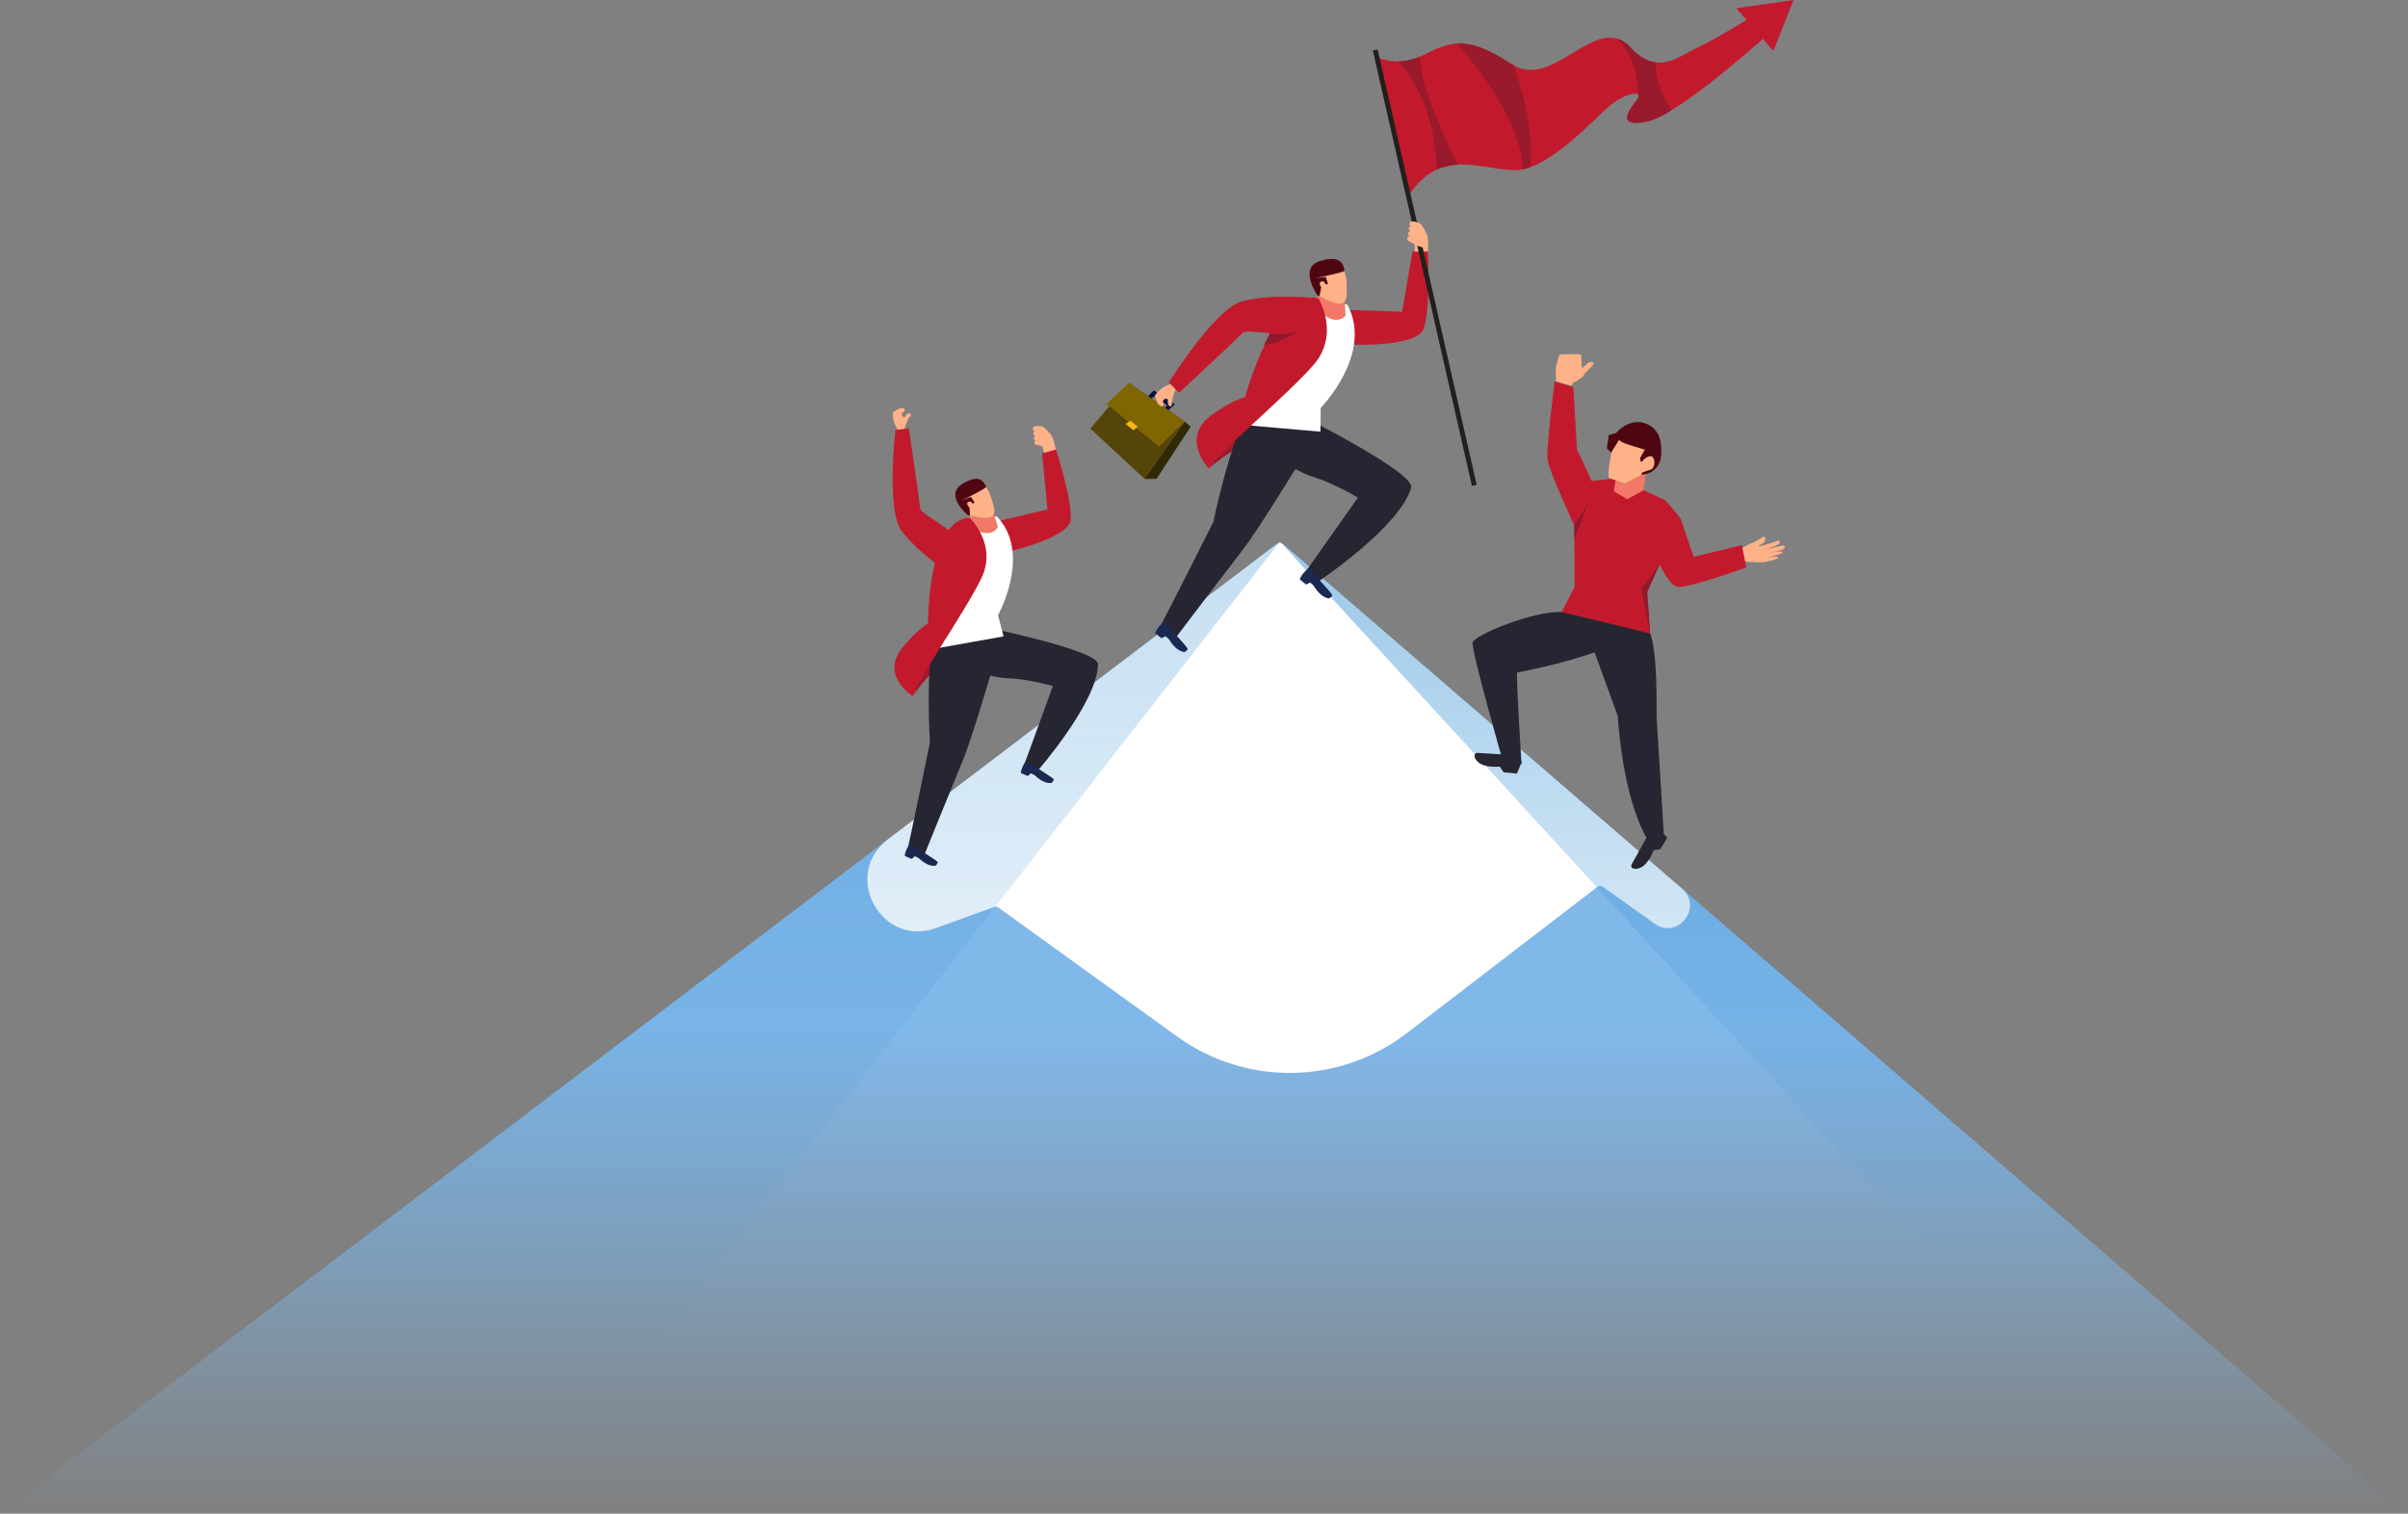 <svg width="614" height="386" viewBox="0 0 614 386" fill="none" xmlns="http://www.w3.org/2000/svg">
<rect x="0" y="0" width="614" height="386" fill="#808080" stroke="none"/>
<path d="M0 386L326.375 138.123L613.507 386H0Z" fill="url(#paint0_linear)"/>
<path d="M358.715 263.466L407.31 226.163C407.724 225.85 408.29 225.839 408.705 226.143L421.907 235.544C427.781 239.729 434.352 231.349 428.893 226.638L327.093 138.749C326.669 138.385 326.052 138.365 325.617 138.698L226.395 214.062C214.517 223.08 224.687 241.741 238.698 236.656L253.498 231.288C253.862 231.157 254.266 231.217 254.59 231.44L300.182 264.335C317.732 277.012 341.539 276.658 358.715 263.466Z" fill="white"/>
<path opacity="0.3" d="M326.375 138.123L133.118 386H0L326.375 138.123Z" fill="url(#paint1_linear)"/>
<path opacity="0.5" d="M326.375 138.122L553.6 386H613.507L326.375 138.122Z" fill="url(#paint2_linear)"/>
<path d="M364.103 61.282H360.716V66.175H364.103V61.282Z" fill="#FFB288"/>
<path d="M337.89 79.954C337.89 79.954 339.76 78.993 343.086 79.034C346.402 79.074 357.522 79.489 357.522 79.489L360.14 64.173L364.113 64.133C364.113 64.133 364.841 79.822 362.859 84.119C360.878 88.415 345.401 87.9 345.401 87.9L337.89 79.954Z" fill="#C21A2C"/>
<path d="M457.33 0L442.753 2.103L445.31 5.065C442.389 6.884 436.546 10.433 431.693 12.707C427.963 14.456 422.443 19.369 415.822 12.171C407.006 2.578 396.21 23.453 385.353 16.316C374.495 9.179 370.078 10.372 363.294 13.87C356.521 17.368 351.315 14.668 351.315 14.668L359.311 49.697C367.368 37.586 377.417 43.257 386.151 43.409C394.886 43.56 406.814 29.842 410.797 26.688C414.78 23.534 419.239 22.887 417.358 25.475C415.468 28.063 411.778 32.663 420.047 30.954C427.023 29.519 444.269 14.557 449.506 9.907L452.184 13L457.33 0Z" fill="#C21A2C"/>
<path d="M351.262 12.601L350.05 12.877L375.317 123.912L376.53 123.636L351.262 12.601Z" fill="#221F1D"/>
<path d="M324.091 115.407C324.091 115.407 329.499 119.936 334.887 121.614C340.276 123.292 346.24 126.891 346.24 126.891L333.452 145.037L336.171 148.282C336.171 148.282 356.986 134.371 359.817 124.363C361.02 120.623 331.531 105.864 331.531 105.864L324.091 115.407Z" fill="#252631"/>
<path d="M308.219 119.491C308.219 119.491 312.718 115.275 319.845 112.03L321.119 101.689L308.219 119.491Z" fill="#9D1A2C"/>
<path d="M334.483 102.153C330.702 100.354 323.848 94.632 318.622 103.953C313.405 113.273 309.402 133.077 309.402 133.077C309.402 133.077 297.362 156.965 296.24 158.957L299.546 162.93C299.546 162.93 313.395 144.693 317.014 140.032C320.633 135.372 330.985 118.5 330.985 118.5L334.483 102.153Z" fill="#252631"/>
<path d="M343.541 77.679C343.541 77.679 337.384 76.173 336.151 76.011C334.928 75.85 330.702 75.112 325.466 83.603C320.229 92.095 317.5 98.09 318.177 108.462L336.697 110.089L336.747 104.034C336.747 104.044 350.324 90.114 343.541 77.679Z" fill="white"/>
<path d="M339.436 75.87C338.84 75.92 336.727 75.132 335.979 75.354L337.04 79.984C341.216 83.209 343.096 80.469 343.096 80.469L342.863 75.819L343.066 73.949C342.985 74.151 342.853 74.343 342.702 74.535C341.893 75.526 340.306 75.789 339.436 75.87Z" fill="#F27968"/>
<path d="M343.409 74.131C343.308 72.089 343.551 70.734 342.489 68.51C341.792 67.055 335.605 68.601 334.625 70.532C334.625 70.532 335.292 72.979 335.585 74.151C335.676 74.525 335.827 75.152 336.151 75.344C336.818 75.749 340.245 77.497 341.509 77.447C341.762 77.437 341.984 77.396 342.196 77.326C343.035 77.032 343.51 76.183 343.409 74.131Z" fill="#FFB288"/>
<path d="M336.555 66.579C330.965 68.328 335.969 75.364 335.969 75.364L336.454 75.505C336.576 75.04 336.889 73.261 336.889 73.261C336.778 73.18 336.586 72.857 336.525 72.392C336.485 72.058 336.626 71.785 337.182 71.735C337.587 71.704 337.9 72.23 338.112 72.634C338.395 72.513 338.598 72.351 338.577 72.21C338.385 71.583 338.062 70.714 338.021 70.602C338.021 70.592 335.272 70.956 335.272 70.946C335.272 70.946 342.661 69.511 342.813 69.056C342.52 66.063 340.286 65.416 336.555 66.579Z" fill="#4E0711"/>
<path d="M294.218 99.576L291.317 102.255L292.267 102.881L294.178 101.112L297.625 103.397L295.714 105.166L296.654 105.793L299.556 103.114L294.218 99.576Z" fill="#05153E"/>
<path d="M287.87 97.675L278.023 109.291L291.863 122.13L302.103 107.492L287.87 97.675Z" fill="#554508"/>
<path d="M302.103 107.491L303.609 108.785L294.895 122.109L291.863 122.129L302.103 107.491Z" fill="#302807"/>
<path d="M287.87 97.675L282.128 103.003L295.543 113.87L302.103 107.491L287.87 97.675Z" fill="#806600"/>
<path d="M288.203 107.269L287.02 108.108L288.971 109.725L290.124 108.805L288.203 107.269Z" fill="#F5B61F"/>
<path d="M298.595 97.645L298.211 98.059C298.211 98.059 296.038 98.635 294.633 100.647C294.633 100.647 294.178 101.183 294.764 101.567C294.764 101.567 294.572 102.184 295.087 102.224C295.087 102.224 294.855 102.952 295.441 103.073C295.441 103.073 295.937 104.003 296.553 103.427C296.826 103.154 296.766 102.942 296.766 102.942C296.766 102.942 296.098 102.103 297.049 101.739C297.999 101.375 297.777 102.022 297.777 102.022C297.777 102.022 297.675 103.296 298.12 103.508C298.565 103.72 298.929 103.518 298.828 102.689C298.717 101.86 299.687 99.394 299.859 99.01L298.595 97.645Z" fill="#FFB288"/>
<path d="M336.151 76.021C336.151 76.021 341.833 85.2 334.867 93.136C327.902 101.072 310.524 115.477 308.22 119.501C308.22 119.501 300.749 111.626 309.079 105.732C314.841 101.658 317.469 101.324 317.469 101.324C317.469 101.324 324.829 73.595 336.151 76.021Z" fill="#C21A2C"/>
<path d="M334.877 75.94C334.877 75.94 323.302 74.879 316.479 76.911C309.655 78.943 298.029 97.534 298.029 97.534L300.637 100.172C300.637 100.172 315.326 86.505 316.792 84.948C318.258 83.391 328.286 87.172 333.29 83.088C338.294 78.993 334.877 75.94 334.877 75.94Z" fill="#C21A2C"/>
<path d="M296.725 158.563C296.725 158.563 294.794 160.261 294.552 161.474C294.552 161.474 295.876 162.516 296.169 162.758L297.139 162.253C297.139 162.253 297.716 162.597 298.11 163.102C298.504 163.597 299.758 165.983 302.053 166.286C302.053 166.286 302.952 165.751 302.821 165.407C302.588 164.74 296.725 158.563 296.725 158.563Z" fill="#1B2951"/>
<path d="M333.614 144.875C333.614 144.875 331.673 146.573 331.43 147.776C331.43 147.776 332.754 148.818 333.047 149.07L334.028 148.565C334.028 148.565 334.604 148.919 334.988 149.414C335.383 149.909 336.626 152.305 338.921 152.609C338.921 152.609 339.821 152.083 339.699 151.739C339.447 151.072 333.614 144.875 333.614 144.875Z" fill="#1B2951"/>
<path d="M323.818 84.958C323.818 84.958 328.074 85.888 331.602 84.099C331.602 84.099 325.961 87.971 322.322 87.9L323.818 84.958Z" fill="#901A2C"/>
<path d="M359.271 61.494L360.039 56.45C360.039 56.45 361.495 56.723 362 56.915C362.505 57.107 363.749 59.351 364.002 60.311C364.254 61.272 363.931 63.435 363.931 63.435L361.596 62.758C361.606 62.758 360.858 62.343 359.271 61.494Z" fill="#FFB288"/>
<path d="M361.252 57.258C361.201 57.612 360.858 57.855 360.474 57.794L359.978 57.724C359.594 57.673 359.331 57.339 359.382 56.986C359.432 56.632 359.776 56.389 360.16 56.45L360.655 56.52C361.03 56.581 361.302 56.915 361.252 57.258Z" fill="#FFB288"/>
<path d="M361.07 58.532C361.019 58.886 360.676 59.129 360.292 59.068L359.796 58.997C359.412 58.947 359.149 58.613 359.2 58.259C359.25 57.905 359.594 57.663 359.978 57.723L360.474 57.794C360.848 57.855 361.121 58.188 361.07 58.532Z" fill="#FFB288"/>
<path d="M360.888 59.816C360.838 60.17 360.494 60.412 360.11 60.352L359.614 60.281C359.23 60.23 358.967 59.897 359.018 59.543C359.068 59.189 359.422 58.946 359.796 59.007L360.292 59.078C360.666 59.128 360.939 59.462 360.888 59.816Z" fill="#FFB288"/>
<path d="M360.706 61.08C360.656 61.434 360.312 61.676 359.928 61.615L359.432 61.545C359.048 61.494 358.786 61.161 358.836 60.807C358.887 60.453 359.23 60.21 359.614 60.271L360.11 60.342C360.494 60.402 360.757 60.736 360.706 61.08Z" fill="#FFB288"/>
<path d="M228.812 109.877L228.772 109.351C228.772 109.351 227.538 107.683 227.69 105.419C227.69 105.419 227.67 104.772 228.317 104.833C228.317 104.833 228.529 104.277 228.933 104.549C228.933 104.549 229.186 103.892 229.681 104.145C229.681 104.145 230.581 103.761 230.682 104.529C230.723 104.883 230.551 105.004 230.551 105.004C230.551 105.004 229.58 105.227 230.055 106.036C230.531 106.844 230.753 106.248 230.753 106.248C230.753 106.248 231.42 105.267 231.865 105.378C232.31 105.48 232.451 105.843 231.905 106.379C231.349 106.915 230.622 109.25 230.531 109.634L228.812 109.877Z" fill="#FFB288"/>
<path d="M242.479 146.493C242.479 146.493 233.512 140.579 229.752 135.17C225.991 129.762 228.326 109.634 228.326 109.634L231.733 109.24C231.733 109.24 234.452 127.588 234.614 129.56C234.776 131.531 244.198 134.594 245.451 140.427C246.715 146.25 242.479 146.493 242.479 146.493Z" fill="#C21A2C"/>
<path d="M269.744 116.448L266.721 117.267L265.538 112.91L268.561 112.081L269.744 116.448Z" fill="#FFB288"/>
<path d="M249.687 135.079C249.687 135.079 251.122 133.765 254.094 133.007C257.066 132.239 267.085 129.924 267.085 129.924L265.72 115.619L269.258 114.628C269.258 114.628 273.696 128.448 272.968 132.754C272.24 137.061 258.3 140.346 258.3 140.346L249.687 135.079Z" fill="#C21A2C"/>
<path d="M245.936 170.047C245.936 170.047 251.85 172.776 257.066 172.969C262.283 173.161 268.469 174.94 268.469 174.94L261.444 194.218L264.658 196.462C264.658 196.462 279.862 179.024 279.974 169.4C280.146 165.771 250.263 159.736 250.263 159.736L245.936 170.047Z" fill="#252631"/>
<path d="M232.774 177.528C232.774 177.528 235.766 172.676 241.347 168.056L239.982 158.523L232.774 177.528Z" fill="#9D1A2C"/>
<path d="M252.012 155.712C248.201 155.025 240.7 151.577 238.304 161.151C235.898 170.724 237.111 189.366 237.111 189.366C237.111 189.366 232.148 213.587 231.622 215.629L235.534 218.379C235.534 218.379 243.49 198.757 245.583 193.733C247.685 188.709 252.841 171.149 252.841 171.149L252.012 155.712Z" fill="#252631"/>
<path d="M254.175 131.693C254.175 131.693 248.312 131.834 247.18 131.996C246.048 132.148 242.095 132.511 239.477 141.357C236.858 150.192 235.868 156.207 238.981 165.306L255.894 162.283L254.479 156.865C254.489 156.844 263.233 141.135 254.175 131.693Z" fill="white"/>
<path d="M250.081 131.066C249.566 131.258 247.483 131.056 246.877 131.45L248.939 135.322C253.438 137.192 254.459 134.291 254.459 134.291L253.134 130.196L252.861 128.478C252.831 128.68 252.77 128.882 252.669 129.094C252.184 130.166 250.84 130.783 250.081 131.066Z" fill="#F27968"/>
<path d="M253.205 128.548C252.629 126.749 252.518 125.485 251.022 123.757C250.051 122.624 244.895 125.496 244.491 127.467C244.491 127.467 245.674 129.489 246.22 130.469C246.392 130.783 246.675 131.298 247.008 131.389C247.706 131.581 251.183 132.329 252.295 131.965C252.518 131.895 252.71 131.804 252.871 131.692C253.569 131.238 253.791 130.358 253.205 128.548Z" fill="#FFB288"/>
<path d="M245.269 123.474C240.7 126.385 246.876 131.45 246.876 131.45L247.341 131.46C247.341 131.015 247.19 129.347 247.19 129.347C247.079 129.296 246.816 129.064 246.654 128.66C246.533 128.366 246.593 128.093 247.079 127.912C247.432 127.78 247.837 128.184 248.12 128.488C248.342 128.316 248.484 128.124 248.433 127.992C248.11 127.487 247.614 126.789 247.544 126.688C247.544 126.678 245.178 127.669 245.178 127.659C245.178 127.659 251.426 124.586 251.446 124.151C250.455 121.563 248.312 121.533 245.269 123.474Z" fill="#4E0711"/>
<path d="M247.19 131.986C247.19 131.986 254.479 138.81 250.182 147.564C245.886 156.329 233.866 173.383 232.774 177.528C232.774 177.528 224.212 172.301 230.206 165.033C234.361 159.998 236.626 159.068 236.626 159.068C236.626 159.068 236.505 132.562 247.19 131.986Z" fill="#C21A2C"/>
<path d="M231.955 215.164C231.955 215.164 230.641 217.156 230.722 218.288C230.722 218.288 232.158 218.894 232.481 219.046L233.229 218.359C233.229 218.359 233.826 218.53 234.301 218.874C234.766 219.218 236.464 221.048 238.587 220.754C238.587 220.754 239.264 220.067 239.062 219.784C238.678 219.258 231.955 215.164 231.955 215.164Z" fill="#1B2951"/>
<path d="M261.565 194.036C261.565 194.036 260.241 196.018 260.322 197.15C260.322 197.15 261.757 197.756 262.071 197.908L262.819 197.221C262.819 197.221 263.415 197.392 263.88 197.746C264.345 198.1 266.034 199.93 268.157 199.647C268.157 199.647 268.834 198.959 268.642 198.676C268.258 198.161 261.565 194.036 261.565 194.036Z" fill="#1B2951"/>
<path d="M264.295 113.446L263.759 108.755C263.759 108.755 265.124 108.654 265.619 108.694C266.125 108.745 267.772 110.443 268.227 111.242C268.682 112.03 268.925 114.052 268.925 114.052L266.681 114.012C266.691 114.012 265.922 113.82 264.295 113.446Z" fill="#FFB288"/>
<path d="M265.043 109.19C265.083 109.513 264.83 109.817 264.477 109.857L264.022 109.918C263.668 109.958 263.354 109.736 263.314 109.402C263.274 109.079 263.526 108.775 263.88 108.735L264.335 108.674C264.689 108.634 265.002 108.866 265.043 109.19Z" fill="#FFB288"/>
<path d="M265.194 110.373C265.235 110.696 264.982 110.999 264.628 111.04L264.173 111.101C263.82 111.141 263.506 110.919 263.456 110.585C263.415 110.261 263.668 109.958 264.022 109.918L264.477 109.857C264.831 109.817 265.154 110.049 265.194 110.373Z" fill="#FFB288"/>
<path d="M265.336 111.555C265.376 111.879 265.124 112.182 264.77 112.222L264.315 112.283C263.961 112.323 263.637 112.101 263.597 111.777C263.557 111.454 263.809 111.151 264.163 111.11L264.618 111.05C264.982 110.999 265.295 111.221 265.336 111.555Z" fill="#FFB288"/>
<path d="M265.488 112.728C265.528 113.052 265.275 113.355 264.922 113.395L264.467 113.456C264.113 113.496 263.789 113.274 263.749 112.94C263.708 112.617 263.961 112.314 264.315 112.273L264.77 112.213C265.124 112.172 265.447 112.405 265.488 112.728Z" fill="#FFB288"/>
<path d="M443.521 140.164C443.521 140.164 446.291 138.556 446.503 138.546C446.715 138.536 449.152 137.323 449.475 136.858C449.475 136.858 450.446 136.818 450.031 137.829C449.617 138.84 448.505 139.032 448.505 139.032C448.505 139.032 448.302 139.315 448.596 139.294C448.899 139.274 452.498 138.304 453.185 137.96C453.873 137.616 454.216 138.375 453.347 138.89C452.478 139.396 449.93 140.134 449.93 140.134C449.93 140.134 453.337 139.426 454.287 139.153C455.167 138.89 455.46 139.8 454.439 140.184C453.418 140.558 450.173 141.246 450.173 141.246C450.173 141.246 454.489 140.204 454.56 140.801C454.631 141.397 450.092 142.277 450.092 142.277C450.092 142.277 453.519 141.66 453.458 142.176C453.397 142.691 450.355 143.257 449.859 143.358C449.374 143.459 448.11 143.379 448.11 143.379L443.683 143.146L443.521 140.164Z" fill="#FFB288"/>
<path d="M407.623 126.618C407.623 126.618 402.942 116.205 402.103 114.648L401.173 98.716L396.392 97.27C396.392 97.27 394.35 113.86 394.562 116.862C394.764 119.854 401.911 135.049 401.911 135.049L407.623 126.618Z" fill="#C21A2C"/>
<path d="M400.607 98.373L401.143 97.624C401.143 97.624 403.185 96.624 403.741 95.764C404.297 94.905 406.096 93.298 406.339 92.863C406.582 92.428 405.631 91.984 404.873 92.58C404.115 93.187 403.377 93.924 403.377 93.924C403.377 93.924 403.134 90.69 403.155 90.457C403.175 90.215 397.969 90.285 397.655 90.457C397.564 90.508 396.938 92.914 396.776 93.379C396.614 93.844 396.766 97.22 396.766 97.22L400.607 98.373Z" fill="#FFB288"/>
<path d="M398.181 156.066C391.095 155.752 375.9 161.899 375.506 163.86C375.102 165.821 383.442 194.966 383.442 194.966L387.961 194.824C387.961 194.824 386.788 176.901 386.798 171.513C386.798 171.513 415.943 166.185 417.884 159.058L398.181 156.066Z" fill="#252631"/>
<path d="M404.944 161.798L412.496 182.582C412.496 182.582 413.557 202.922 420.017 213.971L424.263 213.243C424.263 213.243 422.635 186.08 422.443 183.583C422.251 181.086 422.918 166.599 420.522 160.746L404.176 155.095L404.944 161.798Z" fill="#252631"/>
<path d="M404.034 122.877L412.465 121.917L424.505 127.528L426.77 135.999L420.007 150.92L420.735 161.545L398.181 156.066L401.497 149.687L401.396 129.438L404.034 122.877Z" fill="#C21A2C"/>
<path d="M384.776 192.489C384.776 192.489 377.093 192.034 376.648 191.984C376.203 191.933 375.243 192.793 376.901 194.339C378.559 195.886 382.39 195.492 382.39 195.492L383.401 196.937L386.808 197.261L388.021 194.289L384.776 192.489Z" fill="#252631"/>
<path d="M419.936 213.385C419.936 213.385 416.226 220.138 415.983 220.512C415.741 220.886 416.115 222.129 418.227 221.3C420.34 220.471 421.624 216.842 421.624 216.842L423.363 216.549L425.122 213.607L422.959 211.231L419.936 213.385Z" fill="#252631"/>
<path d="M424.505 127.528C424.505 127.528 428.458 131.693 428.781 132.875C429.388 135.089 431.895 141.984 431.895 141.984L444.158 139.022L445.28 144.673C445.28 144.673 430.975 149.889 427.841 149.677C424.707 149.465 420.077 136.959 420.077 136.959L424.505 127.528Z" fill="#C21A2C"/>
<path d="M412.182 120.775L411.515 125.303L414.942 127.295L419.067 125.03L419.855 119.673L412.182 120.775Z" fill="#F27968"/>
<path d="M412.789 111.08C412.789 111.08 411.505 112.657 411.222 113.749C410.939 114.84 409.766 120.835 410.271 121.917L414.315 123.261L418.541 121.068L419.178 119.278C419.178 119.278 421.27 114.133 420.502 112.798C419.744 111.474 412.789 111.08 412.789 111.08Z" fill="#FFB288"/>
<path d="M412.152 110.322C412.152 110.322 412.415 111.949 413.325 112.596C414.235 113.233 419.4 114.659 419.4 114.659L418.147 116.913L418.43 117.823L419.977 116.721L418.541 121.088C418.541 121.088 420.624 120.845 421.564 120.016C422.514 119.187 423.525 118.247 423.596 115.487C423.666 112.728 423.262 109.149 419.259 107.885C415.245 106.622 412.152 110.322 412.152 110.322Z" fill="#4E0711"/>
<path d="M412.799 110.2L410.211 110.948L409.716 114.315C409.716 114.315 410.838 115.568 410.878 115.366C410.919 115.164 413.052 111.868 413.052 111.868L412.799 110.2Z" fill="#4E0711"/>
<path d="M419.016 117.287C419.016 117.287 420.977 115.397 421.634 116.913C422.291 118.439 421.24 119.622 421.24 119.622L418.551 120.532L419.016 117.287Z" fill="#FFB288"/>
<path d="M401.416 133.987L405.096 128.104L401.436 137.354L401.416 133.987Z" fill="#8E1A2C"/>
<path d="M423.151 143.975L418.48 150.101L420.735 161.545L420.007 150.92L423.151 143.975Z" fill="#8E1A2C"/>
<path d="M386.05 16.731C385.818 16.6 385.585 16.468 385.353 16.317C379.135 12.232 375.021 10.878 371.372 11.12C376.335 16.539 387.203 29.782 388.456 43.157C389.022 43.035 389.598 42.863 390.175 42.651C390.771 37.859 390.397 29.691 386.05 16.731Z" fill="#981A2C"/>
<path d="M422.271 18.116C422.362 17.367 422.372 16.63 422.292 15.922C422.241 15.912 422.201 15.912 422.15 15.902C422.059 15.892 421.958 15.871 421.867 15.861C421.857 15.861 421.847 15.861 421.827 15.851C421.624 15.821 421.432 15.77 421.23 15.72C421.22 15.72 421.21 15.72 421.2 15.71C421.099 15.679 420.998 15.659 420.897 15.629C420.886 15.629 420.876 15.619 420.866 15.619C420.654 15.558 420.442 15.477 420.229 15.396H420.219C420.108 15.356 420.007 15.305 419.896 15.255C419.896 15.255 419.896 15.255 419.886 15.255C418.895 14.81 417.864 14.133 416.812 13.162C416.489 12.859 416.155 12.525 415.822 12.161C414.609 10.847 413.365 10.099 412.081 9.786C417.884 14.365 417.692 24.131 417.692 24.131C417.773 24.222 417.813 24.343 417.803 24.494C417.803 24.596 417.773 24.707 417.722 24.828C417.651 25.01 417.53 25.222 417.358 25.465C417.318 25.515 417.277 25.576 417.237 25.627C417.227 25.647 417.207 25.667 417.197 25.687C417.166 25.728 417.146 25.758 417.116 25.799C417.065 25.869 417.015 25.93 416.964 26.001C416.954 26.011 416.954 26.021 416.944 26.031C416.853 26.152 416.762 26.274 416.671 26.405C416.661 26.415 416.661 26.425 416.651 26.425C416.61 26.486 416.56 26.547 416.519 26.607L416.509 26.617C416.459 26.678 416.418 26.749 416.368 26.82L416.357 26.83C416.317 26.89 416.266 26.951 416.226 27.022C416.226 27.032 416.216 27.032 416.216 27.042C416.125 27.174 416.034 27.305 415.943 27.446C415.943 27.456 415.933 27.456 415.933 27.467C415.842 27.598 415.761 27.74 415.68 27.871C415.68 27.881 415.67 27.881 415.67 27.891C415.589 28.023 415.508 28.164 415.438 28.296C415.438 28.306 415.427 28.306 415.427 28.316C415.357 28.447 415.286 28.579 415.225 28.71V28.72C415.165 28.852 415.114 28.983 415.063 29.104C415.063 29.104 415.063 29.104 415.063 29.114C414.993 29.306 414.942 29.488 414.912 29.67C414.892 29.792 414.882 29.903 414.882 30.014C414.882 30.014 414.882 30.014 414.882 30.024C414.882 30.136 414.892 30.236 414.922 30.328V30.338C414.942 30.439 414.983 30.53 415.033 30.611V30.621C415.084 30.702 415.144 30.782 415.225 30.853C415.225 30.853 415.235 30.853 415.235 30.863C415.316 30.934 415.407 30.995 415.518 31.055C415.518 31.055 415.529 31.055 415.529 31.066C416.246 31.429 417.641 31.47 420.047 30.974C421.655 30.641 423.808 29.59 426.224 28.124C423.535 24.009 422.565 20.552 422.271 18.116Z" fill="#981A2C"/>
<path d="M362.01 14.467C359.988 15.306 358.149 15.619 356.572 15.659C360.029 19.42 365.832 27.952 366.367 43.247C368.136 42.439 369.946 42.075 371.766 41.984C368.339 35.322 362.526 22.928 362.01 14.467Z" fill="#981A2C"/>
<defs>
<linearGradient id="paint0_linear" x1="306.753" y1="262.041" x2="306.753" y2="386" gradientUnits="userSpaceOnUse">
<stop stop-color="#81B8EA"/>
<stop offset="1" stop-color="#81B8EA" stop-opacity="0"/>
</linearGradient>
<linearGradient id="paint1_linear" x1="163.188" y1="138.123" x2="163.188" y2="342.712" gradientUnits="userSpaceOnUse">
<stop stop-color="#3791D3"/>
<stop offset="1" stop-color="#3791D3" stop-opacity="0"/>
</linearGradient>
<linearGradient id="paint2_linear" x1="469.941" y1="138.122" x2="469.941" y2="319.259" gradientUnits="userSpaceOnUse">
<stop stop-color="#3791D3"/>
<stop offset="1" stop-color="#3791D3" stop-opacity="0"/>
</linearGradient>
</defs>
</svg>
